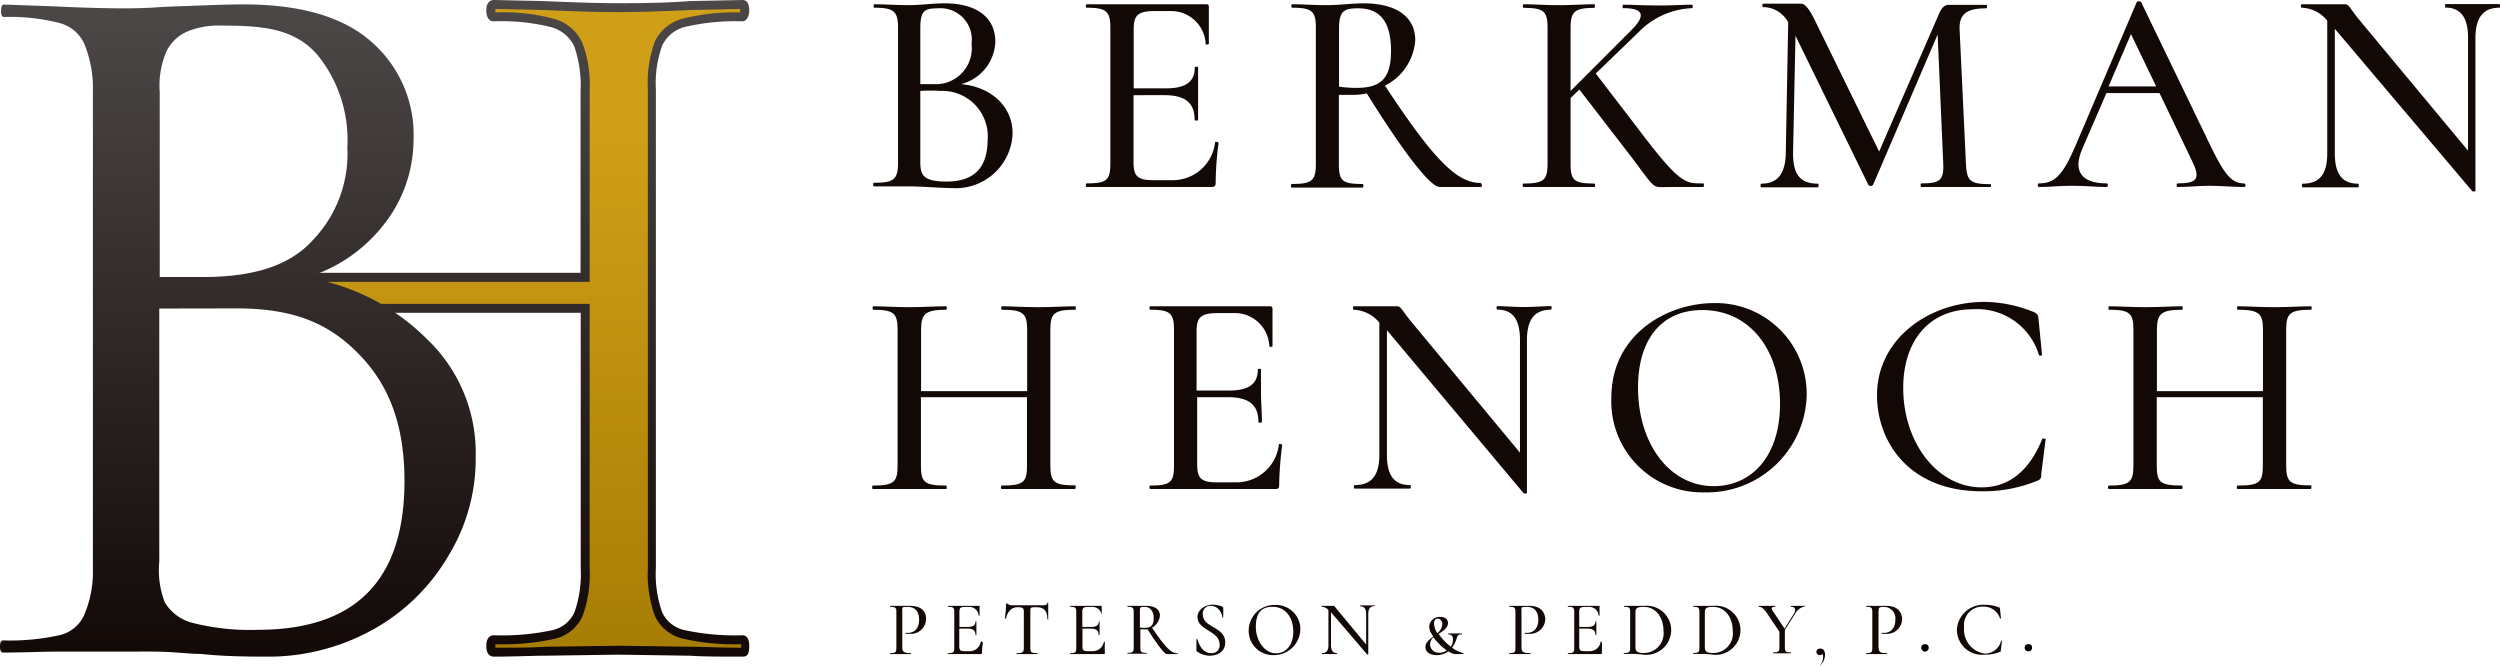 <svg xmlns="http://www.w3.org/2000/svg" xmlns:xlink="http://www.w3.org/1999/xlink" viewBox="0 0 164.97 43.98"><defs><style>.cls-1{fill:url(#linear-gradient);}.cls-2{fill:url(#linear-gradient-2);}.cls-3{fill:url(#linear-gradient-3);}.cls-4{fill:#120907;}</style><linearGradient id="linear-gradient" x1="34.17" y1="-19.84" x2="34.17" y2="-62.59" gradientTransform="matrix(1, 0, 0, -1, 0, -19.55)" gradientUnits="userSpaceOnUse"><stop offset="0.2" stop-color="#d09f18"/><stop offset="1" stop-color="#a67d04"/></linearGradient><linearGradient id="linear-gradient-2" x1="34.17" y1="-19.55" x2="34.17" y2="-62.88" gradientTransform="matrix(1, 0, 0, -1, 0, -19.55)" gradientUnits="userSpaceOnUse"><stop offset="0" stop-color="#4d4848"/><stop offset="1" stop-color="#120907"/></linearGradient><linearGradient id="linear-gradient-3" x1="15.7" y1="-19.84" x2="15.7" y2="-62.88" xlink:href="#linear-gradient-2"/></defs><g id="Layer_2" data-name="Layer 2"><g id="Layer_1-2" data-name="Layer 1"><g id="Layer_2-2" data-name="Layer 2"><g id="Layer_2-2-2" data-name="Layer 2-2"><path class="cls-1" d="M19.2,18.31H38.61V6a7.73,7.73,0,0,0-.45-3,2.59,2.59,0,0,0-1.67-1.4,13.18,13.18,0,0,0-3.9-.41c-.14,0-.2-.14-.2-.42s.06-.41.2-.41l3.28.07c2,.09,3.65.14,4.93.14s2.78,0,4.78-.14L49,.29c.09,0,.14.14.14.41s0,.42-.14.42a14.66,14.66,0,0,0-3.86.37,2.57,2.57,0,0,0-1.71,1.34,7.47,7.47,0,0,0-.44,3V37.5a7.76,7.76,0,0,0,.44,3,2.46,2.46,0,0,0,1.71,1.34,16.42,16.42,0,0,0,3.86.34c.09,0,.14.13.14.41s0,.41-.14.41c-1.46,0-2.59,0-3.41-.07L40.8,42.9,35.88,43C35.06,43,34,43,32.59,43c-.13,0-.2-.14-.2-.41s.07-.41.2-.41a15.88,15.88,0,0,0,3.9-.34,2.43,2.43,0,0,0,1.68-1.34,8,8,0,0,0,.44-3V20.34H19.2Z"/><path class="cls-2" d="M49,43.33c-1.48,0-2.6,0-3.43-.06l-4.78-.07-4.91.07c-.8,0-1.92.06-3.29.06-.15,0-.5-.06-.5-.7s.35-.71.5-.71a15.9,15.9,0,0,0,3.83-.33,2.1,2.1,0,0,0,1.48-1.17,7.53,7.53,0,0,0,.42-2.92V20.64H18.9V18H38.31V6a7.8,7.8,0,0,0-.41-2.92A2.36,2.36,0,0,0,36.4,1.8a13.43,13.43,0,0,0-3.81-.39c-.15,0-.5-.07-.5-.71s.35-.7.5-.7l3.29.07c2,.09,3.64.14,4.92.14s2.8,0,4.77-.14L49,0c.29,0,.44.24.44.7s-.24.71-.44.71a14.46,14.46,0,0,0-3.77.36A2.27,2.27,0,0,0,43.7,3a7.27,7.27,0,0,0-.42,2.88V37.5a7.53,7.53,0,0,0,.42,2.92,2.13,2.13,0,0,0,1.52,1.17,15.77,15.77,0,0,0,3.78.33c.2,0,.44.13.44.71S49.29,43.33,49,43.33Zm-16.31-.82v.23c1.32,0,2.39,0,3.17-.06l5-.07,4.79.07c.79,0,1.88.06,3.26.06v-.23a15.22,15.22,0,0,1-3.78-.35,2.73,2.73,0,0,1-1.91-1.5,8.09,8.09,0,0,1-.47-3.16V5.83a7.71,7.71,0,0,1,.48-3.13,2.84,2.84,0,0,1,1.9-1.49A14.27,14.27,0,0,1,48.84.82V.59L45.59.66C43.61.75,42,.8,40.8.8S37.85.75,35.85.66L32.69.59V.7s0,.08,0,.12a12.85,12.85,0,0,1,3.9.43,2.91,2.91,0,0,1,1.83,1.56A7.91,7.91,0,0,1,38.91,6V18.6H19.49v1.45H38.91V37.5a8.13,8.13,0,0,1-.47,3.16,2.66,2.66,0,0,1-1.87,1.5A15.75,15.75,0,0,1,32.69,42.51Z"/><path class="cls-3" d="M28.17,22.37a10.36,10.36,0,0,1,3.22,7.76,12.23,12.23,0,0,1-1.75,6.46,13.18,13.18,0,0,1-4.81,4.83A14.28,14.28,0,0,1,18,43.33c-1.48,0-3.07,0-4.77-.18-.63,0-1.37-.09-2.22-.13S9.21,43,8.13,43L3.56,43c-.8,0-1.93.06-3.36.06-.13,0-.2-.13-.2-.4s.07-.4.2-.4a15.13,15.13,0,0,0,3.7-.34,2.34,2.34,0,0,0,1.64-1.31,7.13,7.13,0,0,0,.59-3V5.94a7.63,7.63,0,0,0-.59-3.1A2.5,2.5,0,0,0,3.93,1.52a13.18,13.18,0,0,0-3.66-.4c-.13,0-.2-.1-.2-.37S.12.3.26.3L3.57.42C5.45.51,7,.55,8.14.55,9,.55,9.7.53,10.39.48S12.26.4,12.26.4c1.62-.06,2.6-.11,3.81-.11q5.64,0,8.43,2.46a8.13,8.13,0,0,1,2.79,6.42,9.08,9.08,0,0,1-2.06,5.77,10.16,10.16,0,0,1-5,3.37A14.54,14.54,0,0,1,28.17,22.37ZM13.38,18.28c3.27,0,5.68-.71,7.22-2.39a8.24,8.24,0,0,0,2.32-6.18,8.87,8.87,0,0,0-2-6.12c-1.49-1.68-3.48-1.9-6.26-1.9a5.48,5.48,0,0,0-2.23.36A2.73,2.73,0,0,0,11,3.36a5.63,5.63,0,0,0-.46,2.71V18.28Zm-2.87,2.08v16.7a5.93,5.93,0,0,0,.36,2.68,3,3,0,0,0,1.91,1.38,15.31,15.31,0,0,0,4.23.44q9.68,0,9.68-9.81c0-3.55-.92-6.19-2.91-8.28s-4.31-3.12-8.18-3.12Z"/><path class="cls-4" d="M60.12,43.1s0,.06,0,.06H58.73s0-.06,0-.06c.35,0,.42-.05.42-.35V40.39c0-.29-.07-.35-.42-.35,0,0,0-.06,0-.06h.61c.16,0,.45,0,.71,0,.6,0,1.05.24,1.06.84a1,1,0,0,1-1.12,1,1,1,0,0,1-.24,0s0-.07,0-.06l.18,0c.38,0,.72-.27.72-.86s-.3-.85-.74-.85-.37,0-.37.35v2.33C59.55,43,59.63,43.1,60.12,43.1Z"/><path class="cls-4" d="M64.86,42.4a5.36,5.36,0,0,0-.06.69s0,.07-.07.07H62.55s0-.06,0-.06c.36,0,.42-.05.42-.35V40.39c0-.29-.06-.35-.42-.35,0,0,0-.06,0-.06h2.09s0,0,0,0v.65s-.06,0-.06,0a.61.61,0,0,0-.64-.58h-.26c-.3,0-.37.07-.37.32v1h.56c.35,0,.5-.12.5-.37,0,0,.06,0,.06,0v.43c0,.16,0,.3,0,.48,0,0-.06,0-.06,0,0-.3-.16-.43-.52-.43h-.55v1.17c0,.25.07.32.35.32h.33a.73.73,0,0,0,.74-.66S64.86,42.38,64.86,42.4Z"/><path class="cls-4" d="M66.38,40.82h-.07a8.65,8.65,0,0,0,.08-1s.06,0,.06,0,.18.12.27.12h2c.23,0,.35,0,.39-.13s.06,0,.06,0c0,.21,0,.8,0,1s-.06,0-.06,0c0-.53-.27-.74-.7-.74s-.42,0-.42.32v2.36c0,.29.06.35.48.35,0,0,0,.06,0,.06H67.08s0-.06,0-.06c.4,0,.48-.06.48-.35V40.39c0-.28-.07-.32-.42-.32S66.5,40.3,66.38,40.82Z"/><path class="cls-4" d="M72.91,42.4a5.34,5.34,0,0,0,0,.69s0,.07-.08.07H70.61s0-.06,0-.06c.35,0,.41-.05.41-.35V40.39c0-.29-.06-.35-.41-.35,0,0,0-.06,0-.06H72.7s0,0,0,0v.65s0,0,0,0a.61.61,0,0,0-.64-.58h-.27c-.29,0-.37.07-.37.32v1H72c.35,0,.51-.12.51-.37,0,0,.05,0,.05,0v.43c0,.16,0,.3,0,.48,0,0-.06,0-.06,0,0-.3-.16-.43-.53-.43h-.54v1.17c0,.25.06.32.34.32h.34a.75.75,0,0,0,.74-.66S72.91,42.38,72.91,42.4Z"/><path class="cls-4" d="M77.7,43.16H77c-.16,0-.63-.61-1.27-1.63a.91.91,0,0,1-.23,0h-.25v1.2c0,.3.06.35.42.35,0,0,0,.06,0,.06H74.39s0-.06,0-.06c.35,0,.42-.05.42-.35V40.39c0-.29-.06-.35-.41-.35,0,0,0-.06,0-.06H75l.64,0c.58,0,.9.24.9.64a1,1,0,0,1-.52.8c.84,1.25,1.25,1.69,1.67,1.69C77.72,43.1,77.72,43.16,77.7,43.16Zm-2.18-1.73c.43,0,.61-.16.61-.64s-.25-.74-.58-.74-.33,0-.33.35v1A1,1,0,0,0,75.52,41.43Z"/><path class="cls-4" d="M80.08,41.39c.38.23.77.46.77,1s-.4.88-1.07.88A1.6,1.6,0,0,1,79,43s-.05,0-.05-.1l0-.73s0,0,.06,0c.12.42.38.93.91.93a.51.51,0,0,0,.56-.55c0-.49-.37-.71-.74-.94s-.72-.45-.72-.91.51-.8,1-.8a1.67,1.67,0,0,1,.62.12s.08.05.08.09l0,.64s0,0-.06,0c0-.24-.24-.77-.76-.77a.5.5,0,0,0-.53.46v.08C79.37,41,79.72,41.17,80.08,41.39Z"/><path class="cls-4" d="M82.4,41.57a1.7,1.7,0,0,1,1.79-1.65,1.6,1.6,0,0,1,1.62,1.58v0A1.75,1.75,0,0,1,84,43.23,1.6,1.6,0,0,1,82.4,41.57Zm2.94.11c0-.94-.52-1.64-1.36-1.64s-1.11.52-1.11,1.35.54,1.72,1.33,1.72C84.83,43.11,85.34,42.6,85.34,41.68Z"/><path class="cls-4" d="M90.7,40c-.28,0-.41.17-.41.52v2.67s-.06,0-.07,0L87.83,40.4v2.17c0,.36.13.53.4.53,0,0,0,.06,0,.06h-1s0-.06,0-.06c.3,0,.43-.17.43-.53V40.26a.59.59,0,0,0-.45-.22s0-.06,0-.06H88c.07,0,.09.07.25.26l1.9,2.29v-2c0-.35-.12-.52-.4-.52,0,0,0-.06,0-.06h1S90.72,40,90.7,40Z"/><path class="cls-4" d="M101,43.1s0,.06,0,.06H99.59s0-.06,0-.06c.35,0,.41-.05.41-.35V40.39c0-.29-.06-.35-.41-.35,0,0,0-.06,0-.06h.61c.16,0,.45,0,.71,0,.59,0,1,.24,1.06.84a1,1,0,0,1-1.12,1,1,1,0,0,1-.24,0s0-.07,0-.06l.18,0c.37,0,.72-.27.72-.86s-.3-.85-.74-.85-.37,0-.37.35v2.33C100.41,43,100.48,43.1,101,43.1Z"/><path class="cls-4" d="M105.71,42.4c0,.23,0,.46,0,.69,0,0,0,.07-.07.07h-2.18s0-.06,0-.06c.36,0,.42-.05.42-.35V40.39c0-.29-.06-.35-.42-.35,0,0,0-.06,0-.06h2.09s0,0,0,0l0,.65s-.06,0-.06,0a.61.61,0,0,0-.64-.58h-.26c-.3,0-.38.07-.38.32v1h.57c.35,0,.5-.12.5-.37,0,0,.06,0,.06,0v.43c0,.16,0,.3,0,.48,0,0-.06,0-.06,0,0-.3-.16-.43-.53-.43h-.54v1.17c0,.25.07.32.35.32h.33a.73.73,0,0,0,.74-.66S105.71,42.38,105.71,42.4Z"/><path class="cls-4" d="M107.77,43.15h-.62s0-.06,0-.06c.35,0,.42-.05.42-.35V40.39c0-.29-.06-.35-.41-.35,0,0,0-.06,0-.06h.61l.72,0a1.62,1.62,0,0,1,1.79,1.56,1.65,1.65,0,0,1-1.72,1.67C108.36,43.19,108,43.15,107.77,43.15Zm2-1.52c0-.88-.5-1.58-1.28-1.58-.41,0-.57.05-.57.35v2.29c0,.28.1.4.54.4a1.3,1.3,0,0,0,1.31-1.46Z"/><path class="cls-4" d="M112.34,43.15h-.61s0-.06,0-.06c.35,0,.41-.05.41-.35V40.39c0-.29-.06-.35-.41-.35,0,0,0-.06,0-.06h.61l.72,0a1.62,1.62,0,0,1,1.79,1.56,1.64,1.64,0,0,1-1.72,1.67C112.93,43.19,112.59,43.15,112.34,43.15Zm2-1.52c0-.88-.5-1.58-1.28-1.58-.41,0-.56.05-.56.35v2.29c0,.28.09.4.53.4a1.29,1.29,0,0,0,1.31-1.46Z"/><path class="cls-4" d="M119.15,40a1,1,0,0,0-.73.56l-.64,1v1.14c0,.3.06.35.41.35,0,0,0,.06,0,.06H117s0-.06,0-.06c.35,0,.42-.05.42-.35V41.69l-.81-1.21c-.23-.34-.38-.44-.56-.44,0,0,0-.06,0-.06h1.1s0,.06,0,.06c-.24,0-.29.1-.18.26l.79,1.18.57-.91c.21-.33.16-.53-.16-.53,0,0,0-.06,0-.06h1S119.17,40,119.15,40Z"/><path class="cls-4" d="M96.54,43.16H96a.93.93,0,0,1-.42-.18,1.31,1.31,0,0,1-.77.25c-.53,0-.75-.26-.75-.54s.25-.49.52-.68l-.18-.29a1.18,1.18,0,0,1-.09-.37.68.68,0,0,1,.73-.64c.2,0,.51.07.51.4s-.32.52-.62.72a3.8,3.8,0,0,0,.63.7l.18.14a.86.86,0,0,0,.14-.47c0-.21-.09-.34-.32-.34,0,0,0-.06,0-.06h.91s0,.06,0,.06c-.28,0-.3.1-.35.28a2,2,0,0,1-.3.6,2,2,0,0,0,.77.36S96.56,43.16,96.54,43.16Zm-1.08-.24-.3-.24a5.67,5.67,0,0,1-.58-.62.64.64,0,0,0-.21.46.56.56,0,0,0,.61.55.74.74,0,0,0,.48-.15Zm-.62-1.14a.76.76,0,0,0,.33-.58.33.33,0,0,0-.29-.38h0c-.16,0-.25.11-.25.32A1.29,1.29,0,0,0,94.84,41.78Z"/><path class="cls-4" d="M120.43,43.21a1,1,0,0,1-.38.76s-.06,0,0,0a.86.86,0,0,0,.25-.61.33.33,0,0,0-.05-.21.17.17,0,0,1-.17.08.21.21,0,0,1-.22-.2v0c0-.15.09-.23.26-.23S120.43,42.91,120.43,43.21Z"/><path class="cls-4" d="M124.53,43.1s0,.06,0,.06h-1.39s0-.06,0-.06c.35,0,.41-.05.41-.35V40.39c0-.29-.06-.35-.41-.35,0,0,0-.06,0-.06h.61c.16,0,.45,0,.71,0,.59,0,1,.24,1.06.84a1,1,0,0,1-1.12,1,1,1,0,0,1-.24,0s0-.07,0-.06l.19,0c.37,0,.72-.27.72-.86a.75.75,0,0,0-.75-.85c-.29,0-.36,0-.36.35v2.33C124,43,124,43.1,124.53,43.1Z"/><path class="cls-4" d="M131.91,40.08c.05,0,.06.05.07.13l.06.61s0,0-.06,0a1.13,1.13,0,0,0-1.16-.79,1.21,1.21,0,0,0-1.21,1.37A1.58,1.58,0,0,0,131,43.13a1.11,1.11,0,0,0,1.05-.84s.06,0,.06,0l-.08.61c0,.09,0,.1-.07.12a2.44,2.44,0,0,1-1,.18,1.66,1.66,0,0,1-1.83-1.67A1.75,1.75,0,0,1,131,39.91,2.43,2.43,0,0,1,131.91,40.08Z"/><path class="cls-4" d="M66.82,8.8a3.75,3.75,0,0,1-4,3.61c-.77,0-1.94-.11-2.81-.11s-1.7,0-2.34,0c-.07,0-.07-.24,0-.24,1.3,0,1.59-.21,1.59-1.33V1.84c0-1.1-.28-1.33-1.57-1.33-.06,0-.06-.23,0-.23.64,0,1.45.06,2.32.06.67,0,1.59-.12,2.31-.12,2.28,0,3.36,1.05,3.36,2.53a3,3,0,0,1-2.26,2.8C65.46,5.74,66.82,7.07,66.82,8.8ZM60.73,1.88V5.55h.85A2.37,2.37,0,0,0,64.11,2.9,2.07,2.07,0,0,0,61.89.55C61,.55,60.73.7,60.73,1.88Zm4.44,7.39A3,3,0,0,0,62.06,6a9.85,9.85,0,0,0-1.33,0v4.72c0,.89.27,1.26,1.74,1.26,1.89,0,2.7-1,2.7-2.76Z"/><path class="cls-4" d="M80.41,9.44a20.83,20.83,0,0,0-.19,2.61c0,.21-.06.29-.29.29H71.71c-.08,0-.08-.24,0-.24,1.33,0,1.56-.21,1.56-1.33V1.84C73.27.74,73,.51,71.71.51c-.08,0-.08-.23,0-.23H79.6c.14,0,.17.06.17.18l0,2.45s-.21.07-.21,0A2.28,2.28,0,0,0,77.21.73h-1c-1.11,0-1.4.27-1.4,1.19V5.83h2.12c1.33,0,1.91-.44,1.91-1.38,0-.06.22-.06.22,0,0,.79,0,1.13,0,1.62s0,1.15,0,1.83c0,.08-.23.08-.23,0,0-1.1-.6-1.62-2-1.62H74.8V10.7c0,.92.25,1.19,1.31,1.19h1.25A2.81,2.81,0,0,0,80.18,9.4C80.18,9.33,80.41,9.36,80.41,9.44Z"/><path class="cls-4" d="M97.74,12.34H95c-.62,0-2.41-2.32-4.81-6.18a4,4,0,0,1-.84.1c-.31,0-.66,0-1,0v4.55c0,1.12.21,1.33,1.56,1.33.08,0,.08.24,0,.24-.64,0-1.41,0-2.33,0s-1.7,0-2.34,0c-.07,0-.07-.24,0-.24,1.33,0,1.59-.21,1.59-1.33V1.84c0-1.1-.24-1.33-1.57-1.33-.06,0-.06-.23,0-.23.64,0,1.45.06,2.32.06.71,0,1.7-.12,2.39-.12,2.2,0,3.42.91,3.42,2.43a3.62,3.62,0,0,1-2,3c3.14,4.77,4.71,6.42,6.29,6.42C97.81,12.1,97.81,12.34,97.74,12.34ZM89.5,5.8c1.64,0,2.29-.64,2.29-2.45,0-2.18-.94-2.8-2.18-2.8-.92,0-1.25.17-1.25,1.33V5.72a8.74,8.74,0,0,0,1.14.08Z"/><path class="cls-4" d="M112.38,12.34h-2.16c-1.41,0-.75.34-3.2-2.8l-2.8-3.63-.58.56v4.31c0,1.11.21,1.33,1.56,1.33.08,0,.08.23,0,.23-.64,0-1.43,0-2.33,0s-1.7,0-2.34,0c-.07,0-.07-.23,0-.23,1.34,0,1.59-.22,1.59-1.33V1.85c0-1.1-.24-1.33-1.57-1.33-.08,0-.08-.24,0-.24.64,0,1.43.06,2.32.06s1.72-.06,2.33-.06c.06,0,.06.24,0,.24-1.33,0-1.56.27-1.56,1.36V6l4-4c1-1,.8-1.46-.52-1.46-.07,0-.07-.23,0-.23.64,0,1.22.05,2.32.05s1.59-.05,2.2-.05c.08,0,.08.23,0,.23a5.21,5.21,0,0,0-3.51,1.58L105.3,4.85l2.8,3.65c2.79,3.7,3.12,3.6,4.28,3.6C112.46,12.1,112.46,12.34,112.38,12.34Z"/><path class="cls-4" d="M131.35,12.34c-.64,0-1.47,0-2.34,0s-1.62,0-2.22,0c-.07,0-.07-.24,0-.24,1.24,0,1.49-.21,1.44-1.33l-.37-8.49L123.6,12.2a.2.2,0,0,1-.31,0l-4.81-9.84-.16,7.76c0,1.35.44,2,1.64,2,.06,0,.06.24,0,.24-.58,0-1.16,0-1.89,0s-1.33,0-1.85,0c-.06,0-.06-.24,0-.24,1.06,0,1.59-.63,1.62-2L118,1.47a1.89,1.89,0,0,0-1.66-1c-.06,0-.06-.23,0-.23.46,0,1,0,1.37,0s.91,0,1.12,0,.46.17.88,1L124,10l4-9.2c.16-.32.34-.48.59-.48s.45,0,.82,0c.73,0,1.15,0,1.65,0,.08,0,.08.23,0,.23-1.21,0-1.79.33-1.75,1.39l.42,8.88c.06,1.11.26,1.33,1.59,1.33C131.4,12.1,131.4,12.34,131.35,12.34Z"/><path class="cls-4" d="M148.09,12.34c-.73,0-1.56-.08-2.29-.08s-1.34.08-2.09.08c-.11,0-.11-.24,0-.24,1.28,0,1.51-.31.95-1.46l-2.16-4.5H139l-1.59,3.67c-.67,1.54,0,2.29,1.6,2.29.11,0,.11.24,0,.24-.77,0-1.29-.08-2.28-.08s-1.37.08-2.18.08c-.11,0-.11-.24,0-.24,1,0,1.55-.47,2.41-2.49L141,.14c0-.07.25-.07.29,0l4.61,9.55c.91,1.89,1.41,2.41,2.16,2.41C148.21,12.1,148.21,12.34,148.09,12.34ZM142.28,5.7l-1.66-3.45L139.14,5.7Z"/><path class="cls-4" d="M164.92.51c-1.06,0-1.57.66-1.57,2V12.59c0,.05-.19.07-.23,0L154.07,1.9v8.22c0,1.35.48,2,1.53,2,.07,0,.07.24,0,.24-.52,0-1.08,0-1.76,0s-1.33,0-1.89,0c-.07,0-.07-.24,0-.24,1.12,0,1.62-.63,1.62-2V1.36a2.27,2.27,0,0,0-1.68-.85c-.08,0-.08-.23,0-.23.47,0,1,0,1.41,0,.62,0,1.16,0,1.44,0s.32.27.92,1l7.2,8.66V2.5c0-1.33-.46-2-1.51-2,0,0,0-.23,0-.23.52,0,1.08,0,1.76,0s1.29,0,1.81,0C165,.28,165,.51,164.92.51Z"/><path class="cls-4" d="M70.93,32.27c-.64,0-1.53,0-2.39,0-1,0-1.82,0-2.43,0-.08,0-.08-.23,0-.23,1.44,0,1.66-.22,1.66-1.33v-4.5h-7v4.5c0,1.11.21,1.33,1.66,1.33.06,0,.06.23,0,.23-.67,0-1.47,0-2.47,0s-1.72,0-2.35,0c-.08,0-.08-.23,0-.23,1.37,0,1.62-.22,1.62-1.33V21.78c0-1.1-.23-1.34-1.6-1.34-.07,0-.07-.23,0-.23.64,0,1.45.06,2.34.06s1.81-.06,2.47-.06c.05,0,.05.23,0,.23-1.41,0-1.66.28-1.66,1.37v4h7v-4c0-1.1-.21-1.37-1.66-1.37-.07,0-.07-.23,0-.23.62,0,1.41.06,2.43.06.87,0,1.76-.06,2.4-.06.06,0,.06.23,0,.23-1.39,0-1.64.23-1.64,1.33V30.7c0,1.12.25,1.33,1.64,1.33C71,32,71,32.27,70.93,32.27Z"/><path class="cls-4" d="M84.61,29.37a22.93,22.93,0,0,0-.2,2.61c0,.21,0,.29-.29.29H75.91c-.08,0-.08-.23,0-.23,1.33,0,1.56-.22,1.56-1.33V21.78c0-1.1-.23-1.34-1.56-1.34-.08,0-.08-.23,0-.23H83.8c.13,0,.17.06.17.18l0,2.45c0,.06-.21.07-.21,0a2.28,2.28,0,0,0-2.39-2.18h-1c-1.11,0-1.41.27-1.41,1.19v3.92h2.13c1.33,0,1.91-.44,1.91-1.39,0-.06.21-.06.21,0,0,.8,0,1.14,0,1.62s.06,1.16.06,1.84c0,.07-.23.07-.23,0,0-1.1-.6-1.63-2-1.63H79v4.42c0,.93.25,1.2,1.32,1.2h1.25a2.82,2.82,0,0,0,2.82-2.49C84.38,29.26,84.61,29.3,84.61,29.37Z"/><path class="cls-4" d="M102.32,20.44c-1.06,0-1.56.66-1.56,2V32.52c0,.06-.2.07-.24,0l-9-10.73v8.22c0,1.35.47,2,1.52,2,.08,0,.08.23,0,.23-.52,0-1.08,0-1.75,0s-1.34,0-1.9,0c-.07,0-.07-.23,0-.23,1.12,0,1.63-.64,1.63-2V21.29a2.29,2.29,0,0,0-1.68-.85c-.08,0-.08-.23,0-.23.46,0,1,0,1.41,0,.61,0,1.15,0,1.43,0s.33.27.93,1l7.19,8.66V22.43c0-1.33-.46-2-1.5-2-.06,0-.06-.23,0-.23.52,0,1.08.06,1.75.06s1.29-.06,1.82-.06C102.4,20.21,102.4,20.44,102.32,20.44Z"/><path class="cls-4" d="M106.33,26.25c0-4.19,3.67-6.25,6.79-6.25a6,6,0,0,1,6.1,6.11,6.59,6.59,0,0,1-6.77,6.38A6,6,0,0,1,106.33,26.25Zm11.13.4c0-3.57-2-6.19-5.13-6.19-2.7,0-4.24,1.95-4.24,5.11,0,3.69,2.06,6.51,5,6.51C115.55,32.08,117.46,30.15,117.46,26.65Z"/><path class="cls-4" d="M134.25,20.61c.21.12.25.2.27.47l.23,2.33c0,.06-.19.1-.21,0a4.25,4.25,0,0,0-4.38-3c-2.86,0-4.57,2.08-4.57,5.19,0,3.63,2.27,6.56,5.17,6.56,1.73,0,3.12-1,4-3.19,0-.08.23,0,.23,0l-.29,2.3c0,.32-.05.36-.28.46a9.41,9.41,0,0,1-3.63.69c-4.94,0-6.93-3.39-6.93-6.34,0-3.71,3.42-6.16,7.1-6.16A8.88,8.88,0,0,1,134.25,20.61Z"/><path class="cls-4" d="M152.48,32.27c-.64,0-1.52,0-2.39,0-1,0-1.81,0-2.43,0-.08,0-.08-.23,0-.23,1.45,0,1.66-.22,1.66-1.33v-4.5h-7v4.5c0,1.11.21,1.33,1.66,1.33.06,0,.06.23,0,.23-.67,0-1.47,0-2.47,0s-1.72,0-2.35,0c-.08,0-.08-.23,0-.23,1.37,0,1.62-.22,1.62-1.33V21.78c0-1.1-.23-1.34-1.6-1.34-.07,0-.07-.23,0-.23.64,0,1.45.06,2.34.06s1.81-.06,2.47-.06c.06,0,.06.23,0,.23-1.41,0-1.66.28-1.66,1.37v4h7v-4c0-1.1-.21-1.37-1.66-1.37-.07,0-.07-.23,0-.23.62,0,1.41.06,2.44.06.86,0,1.75-.06,2.39-.06.06,0,.06.23,0,.23-1.39,0-1.64.23-1.64,1.33V30.7c0,1.12.25,1.33,1.64,1.33C152.54,32,152.54,32.27,152.48,32.27Z"/><path d="M133.67,42.91a.25.25,0,0,1-.07-.18.22.22,0,0,1,.07-.16.26.26,0,0,1,.18-.06.24.24,0,0,1,.18.06.21.21,0,0,1,.06.16.24.24,0,0,1-.06.18.25.25,0,0,1-.18.07A.27.27,0,0,1,133.67,42.91Z"/><path d="M126.85,42.91a.21.21,0,0,1-.07-.18.19.19,0,0,1,.07-.16.24.24,0,0,1,.18-.06.28.28,0,0,1,.18.06.21.21,0,0,1,.06.16.24.24,0,0,1-.06.18A.29.29,0,0,1,127,43,.25.25,0,0,1,126.85,42.91Z"/></g></g></g></g></svg>